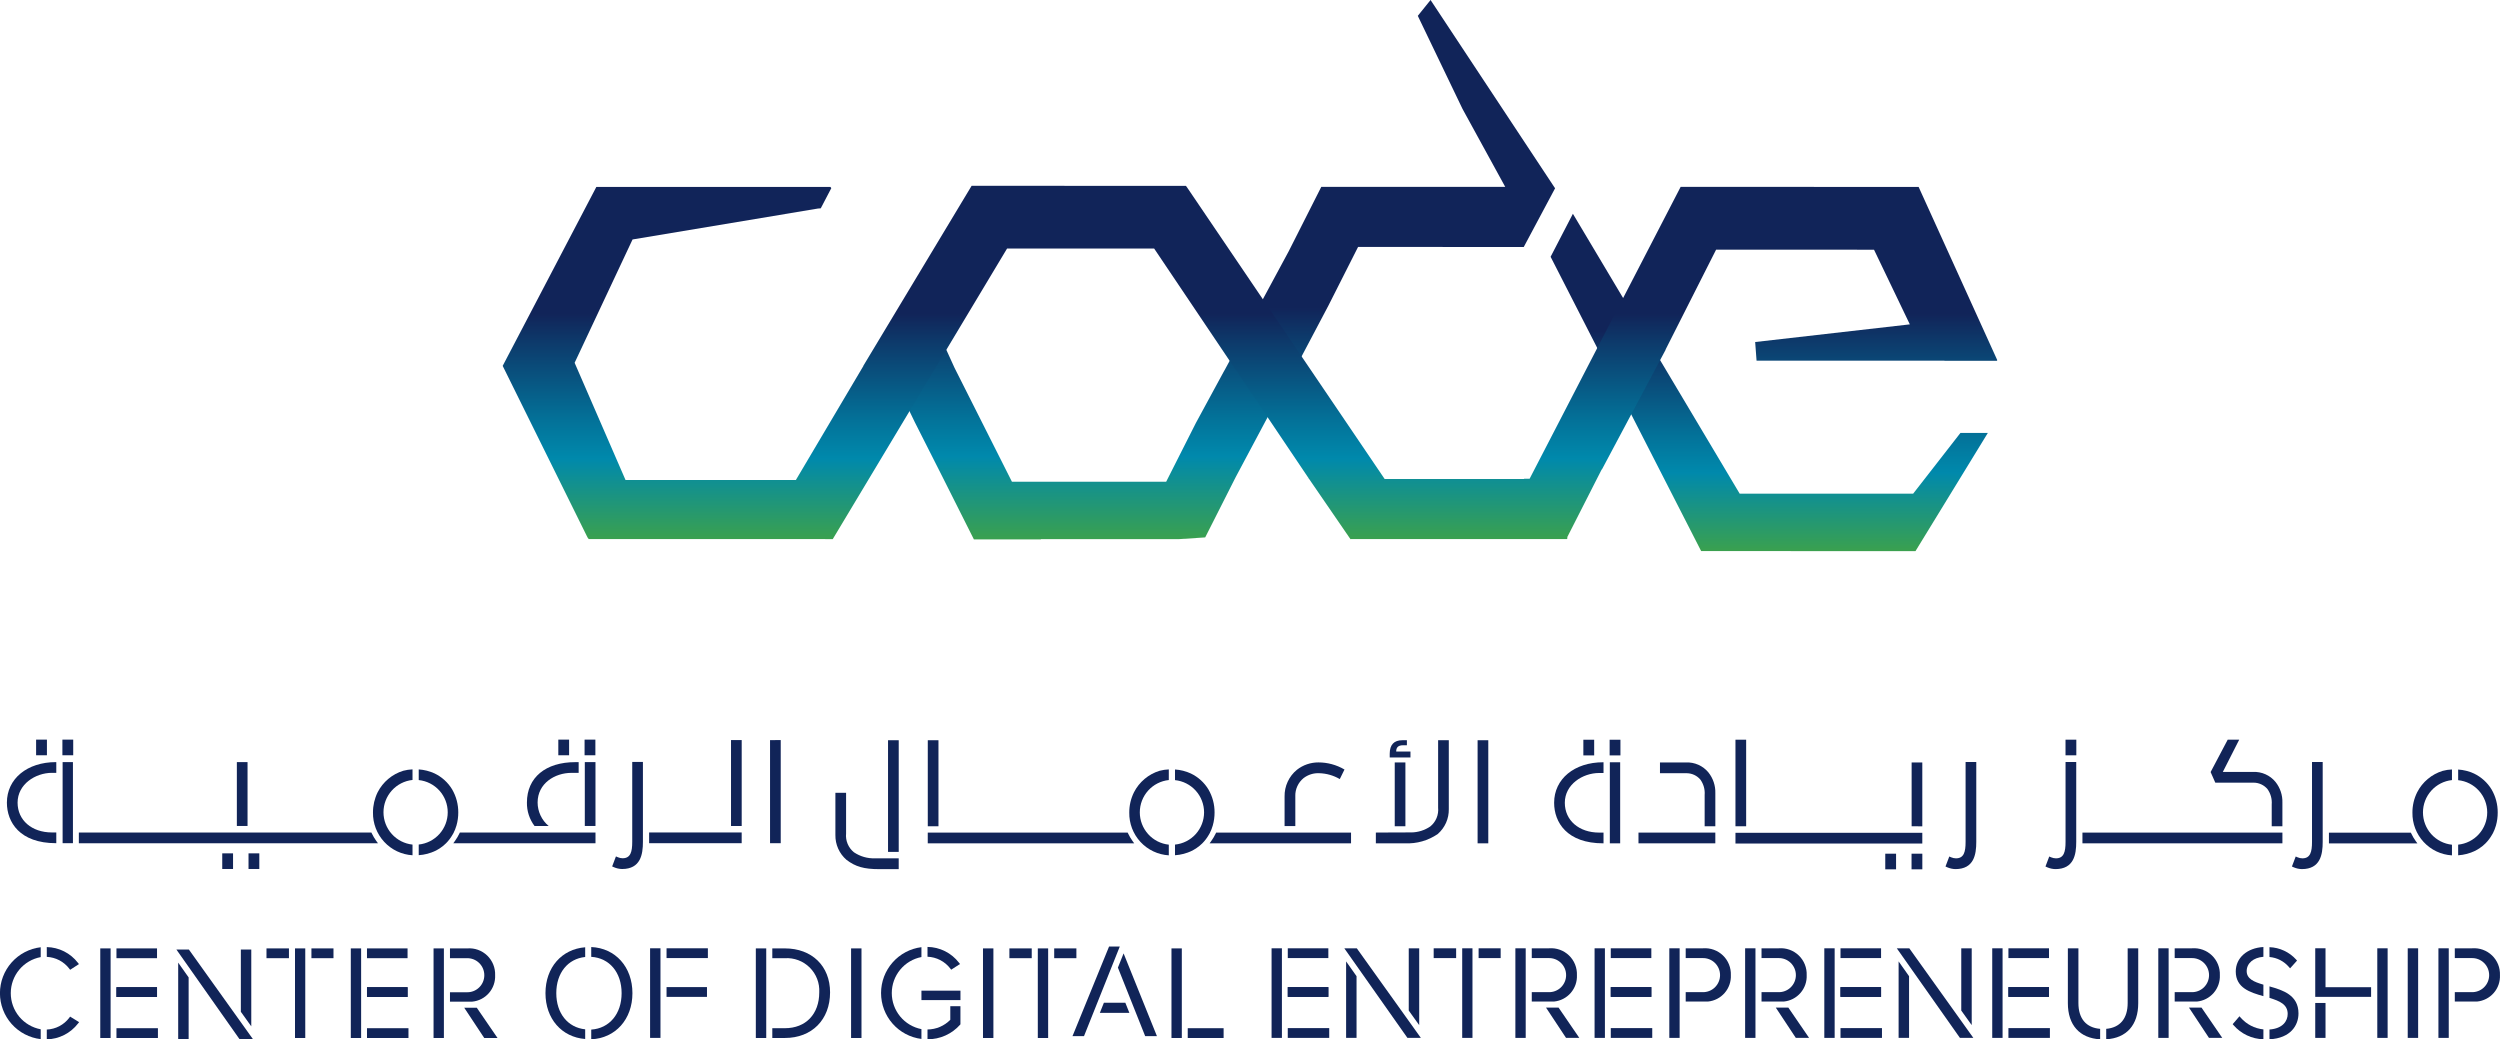 <svg width="178" height="74" viewBox="0 0 178 74" fill="none" xmlns="http://www.w3.org/2000/svg">
<g clip-path="url(#clip0_3251_16876)">
<path d="M110.658 13.31C110.649 13.298 110.671 13.31 110.658 13.31L101.856 0L100.947 1.128L104.134 7.76L107.173 13.307L94.075 13.305L94.014 13.426L91.753 17.897L87.236 26.275L87.131 26.46L85.146 30.117L83.032 34.298H81.076H72.049L67.96 26.185L65.926 21.714L65.164 20.402L62.624 24.868L65.13 30.051L67.089 33.924L69.341 38.404H74.116L74.107 38.386L83.916 38.388L85.81 38.263L87.974 33.985L92.418 25.642L92.422 25.852L94.58 21.764L96.694 17.583H97.052L108.487 17.585H108.492L108.462 17.568C108.47 17.577 108.48 17.583 108.492 17.585L110.723 13.404L110.658 13.31Z" fill="url(#paint0_linear_3251_16876)"/>
<path d="M136.215 35.151H123.867L111.99 15.22L110.403 18.283L121.122 39.237L136.382 39.24L141.533 30.826H139.582L136.215 35.151Z" fill="url(#paint1_linear_3251_16876)"/>
<path d="M136.606 13.309L119.662 13.305L108.909 34.085H108.506L108.521 34.106H98.588L84.525 13.351L84.438 13.233L69.179 13.23L61.466 26.051L61.472 26.059L56.665 34.178H44.538L40.913 25.831L45.038 17.05L58.237 14.848L58.438 14.832L59.189 13.395L59.128 13.312L42.46 13.309L35.791 26.051L41.83 38.263L41.917 38.382H49.82L59.293 38.384L71.703 17.696L82.177 17.698L93.204 34.095L92.892 34.102H93.209L96.159 38.398L96.169 38.38L111.566 38.383L111.609 38.297L111.581 38.259L114.045 33.416L114.055 33.429L118.596 24.897H118.585L120.283 21.539L122.186 17.777H122.824L133.43 17.779L135.98 23.095L124.968 24.352L125.067 25.679H125.086H125.169L138.443 25.681L138.45 25.691H142.18L142.205 25.642L136.606 13.309Z" fill="url(#paint2_linear_3251_16876)"/>
<path d="M5.193 54.262H4.458V60.035H5.193V54.262Z" fill="#112458"/>
<path d="M5.213 52.661H4.443V53.775H5.213V52.661Z" fill="#112458"/>
<path d="M0.491 57.148C0.491 58.544 1.409 60.035 3.988 60.035H4.008V59.271H3.699C2.258 59.271 1.252 58.398 1.252 57.148C1.252 55.838 2.522 55.026 3.699 55.026H4.008V54.262H3.988C1.93 54.262 0.491 55.449 0.491 57.148Z" fill="#112458"/>
<path d="M3.341 52.661H2.571V53.775H3.341V52.661Z" fill="#112458"/>
<path d="M52.048 58.809H52.809V52.694H52.048V58.809ZM46.218 60.036H52.808V59.273H46.218V60.036ZM54.827 52.696V60.036H55.588V52.694L54.827 52.696Z" fill="#112458"/>
<path d="M26.79 59.874C26.668 59.704 26.562 59.524 26.471 59.336L26.443 59.276H5.614V60.04H26.911L26.79 59.874Z" fill="#112458"/>
<path d="M26.89 56.406C26.669 56.854 26.554 57.347 26.556 57.847C26.543 58.621 26.828 59.37 27.353 59.938C27.877 60.506 28.601 60.849 29.371 60.895V60.135C28.804 60.075 28.279 59.807 27.897 59.382C27.515 58.957 27.304 58.406 27.304 57.834C27.304 57.262 27.515 56.711 27.897 56.286C28.279 55.861 28.804 55.593 29.371 55.533V54.779C29.149 54.788 28.928 54.821 28.713 54.878C28.323 54.997 27.96 55.194 27.647 55.457C27.334 55.719 27.077 56.042 26.89 56.406Z" fill="#112458"/>
<path d="M32.741 59.276L32.713 59.336C32.623 59.524 32.517 59.704 32.395 59.874L32.275 60.039H42.399V59.276H32.741Z" fill="#112458"/>
<path d="M32.304 59.276C32.337 59.212 32.368 59.144 32.398 59.074C32.408 59.048 32.418 59.021 32.426 58.994L32.44 58.953C32.462 58.894 32.481 58.834 32.502 58.772C32.587 58.471 32.63 58.161 32.629 57.849C32.633 57.271 32.482 56.702 32.191 56.203C31.893 55.71 31.458 55.315 30.939 55.067C30.584 54.904 30.202 54.808 29.813 54.782V55.541C30.379 55.599 30.904 55.866 31.286 56.29C31.667 56.714 31.878 57.265 31.878 57.836C31.878 58.407 31.667 58.957 31.286 59.381C30.904 59.805 30.379 60.072 29.813 60.131V60.889C30.233 60.862 30.644 60.753 31.022 60.569L31.048 60.557C31.063 60.549 31.079 60.539 31.094 60.53L31.152 60.497C31.205 60.467 31.26 60.436 31.312 60.402L31.361 60.366C31.426 60.322 31.489 60.276 31.551 60.227C31.592 60.193 31.633 60.157 31.685 60.106L31.71 60.083C31.727 60.068 31.743 60.054 31.759 60.039C31.939 59.858 32.094 59.654 32.22 59.433L32.31 59.276L32.304 59.276Z" fill="#112458"/>
<path d="M40.52 52.661H39.752V53.775H40.52V52.661Z" fill="#112458"/>
<path d="M17.625 54.262H16.864V58.809H17.625V54.262Z" fill="#112458"/>
<path d="M42.391 52.661H41.622V53.775H42.391V52.661Z" fill="#112458"/>
<path d="M42.398 54.262H41.638V58.809H42.398V54.262Z" fill="#112458"/>
<path d="M18.463 60.759H17.695V61.872H18.463V60.759Z" fill="#112458"/>
<path d="M16.593 60.759H15.824V61.872H16.593V60.759Z" fill="#112458"/>
<path d="M37.517 57.139C37.506 57.74 37.696 58.328 38.057 58.809H39.062C38.818 58.605 38.622 58.349 38.486 58.061C38.351 57.772 38.279 57.458 38.278 57.139C38.278 55.767 39.517 55.028 40.685 55.028H41.2V54.264H40.973C38.841 54.262 37.517 55.365 37.517 57.139Z" fill="#112458"/>
<path d="M44.289 61.874C45.608 61.874 45.776 60.842 45.776 59.943V54.248H45.015V59.943C45.015 60.642 44.899 61.108 44.33 61.108C44.215 61.106 44.102 61.083 43.997 61.037L43.855 60.977L43.585 61.689L43.715 61.747C43.896 61.826 44.091 61.869 44.289 61.874Z" fill="#112458"/>
<path d="M176.148 55.075C175.793 54.912 175.411 54.816 175.021 54.791V55.549C175.589 55.607 176.114 55.873 176.496 56.297C176.879 56.721 177.09 57.273 177.09 57.844C177.09 58.416 176.879 58.967 176.496 59.391C176.114 59.815 175.589 60.081 175.021 60.139V60.897C175.44 60.87 175.851 60.762 176.228 60.578L176.254 60.566C176.273 60.556 176.292 60.546 176.309 60.535L176.337 60.519C176.399 60.484 176.461 60.449 176.521 60.41C176.532 60.403 176.543 60.394 176.57 60.374C176.634 60.33 176.698 60.284 176.759 60.234C176.806 60.196 176.85 60.155 176.911 60.099C176.931 60.082 176.952 60.065 176.968 60.047C177.147 59.867 177.302 59.663 177.428 59.441L177.518 59.285H177.513C177.546 59.22 177.577 59.152 177.606 59.082C177.617 59.056 177.626 59.03 177.635 59.003L177.649 58.962C177.671 58.902 177.69 58.842 177.711 58.779C177.796 58.478 177.838 58.168 177.837 57.856C177.842 57.278 177.691 56.709 177.401 56.21C177.102 55.718 176.667 55.324 176.148 55.075Z" fill="#112458"/>
<path d="M172.1 56.415C171.877 56.863 171.762 57.356 171.765 57.856C171.751 58.63 172.037 59.379 172.561 59.947C173.086 60.515 173.809 60.858 174.58 60.903V60.144C174.013 60.084 173.488 59.815 173.107 59.391C172.726 58.966 172.515 58.415 172.515 57.843C172.515 57.272 172.726 56.72 173.107 56.296C173.488 55.871 174.013 55.602 174.58 55.542V54.786C174.358 54.794 174.137 54.827 173.922 54.885C173.531 55.004 173.168 55.201 172.855 55.464C172.542 55.727 172.285 56.05 172.1 56.415Z" fill="#112458"/>
<path d="M171.681 59.344L171.653 59.285H165.82V60.05H172.119L171.999 59.884C171.877 59.714 171.771 59.533 171.681 59.344Z" fill="#112458"/>
<path d="M163.889 61.88C165.208 61.88 165.376 60.848 165.376 59.949V54.254H164.615V59.949C164.615 60.649 164.498 61.114 163.93 61.114C163.815 61.112 163.702 61.089 163.597 61.044L163.455 60.983L163.185 61.695L163.314 61.753C163.496 61.832 163.691 61.875 163.889 61.88Z" fill="#112458"/>
<path d="M148.27 60.045V59.281H162.508V60.045H148.27Z" fill="#112458"/>
<path d="M146.341 61.88C147.66 61.88 147.828 60.848 147.828 59.949V54.254H147.067V59.949C147.067 60.649 146.95 61.114 146.382 61.114C146.267 61.112 146.154 61.089 146.048 61.044L145.906 60.983L145.637 61.695L145.766 61.753C145.948 61.832 146.143 61.876 146.341 61.88Z" fill="#112458"/>
<path d="M147.834 52.665H147.065V53.778H147.834V52.665Z" fill="#112458"/>
<path d="M160.474 55.726C160.657 55.728 160.838 55.77 161.005 55.848C161.171 55.925 161.319 56.038 161.439 56.177C161.669 56.495 161.778 56.884 161.746 57.276V58.83H162.507V57.151C162.524 56.616 162.35 56.093 162.017 55.675C161.824 55.438 161.578 55.251 161.299 55.127C161.021 55.003 160.717 54.946 160.413 54.961H158.265L159.433 52.663H158.614L157.4 54.962L157.398 54.967V54.973L157.728 55.722L157.733 55.728L160.474 55.726Z" fill="#112458"/>
<path d="M98.948 53.667C98.948 53.022 99.258 52.704 99.845 52.704H100.171V53.062H99.901C99.536 53.062 99.409 53.228 99.409 53.508H100.425V53.93H98.948V53.667Z" fill="#112458"/>
<path d="M105.966 52.704H105.205V60.045H105.966V52.704Z" fill="#112458"/>
<path d="M84.787 55.072C84.432 54.909 84.05 54.812 83.66 54.787V55.545C84.228 55.603 84.753 55.87 85.136 56.294C85.518 56.718 85.73 57.269 85.73 57.84C85.73 58.412 85.518 58.963 85.136 59.387C84.753 59.811 84.228 60.078 83.66 60.135V60.893C84.08 60.867 84.49 60.759 84.868 60.575L84.894 60.563C84.913 60.553 84.931 60.542 84.948 60.531L84.976 60.515C85.038 60.48 85.1 60.446 85.16 60.406C85.171 60.399 85.182 60.39 85.209 60.37C85.274 60.326 85.337 60.28 85.398 60.231C85.445 60.193 85.489 60.152 85.549 60.096C85.569 60.078 85.591 60.061 85.607 60.043C85.787 59.863 85.941 59.659 86.067 59.438L86.157 59.281H86.152C86.185 59.217 86.216 59.149 86.245 59.079C86.255 59.052 86.265 59.026 86.274 58.999L86.288 58.958C86.31 58.898 86.329 58.838 86.35 58.775C86.435 58.475 86.477 58.164 86.477 57.852C86.481 57.274 86.33 56.705 86.039 56.206C85.741 55.714 85.306 55.32 84.787 55.072Z" fill="#112458"/>
<path d="M80.739 56.411C80.516 56.859 80.401 57.352 80.404 57.853C80.39 58.626 80.676 59.376 81.2 59.944C81.725 60.511 82.448 60.854 83.219 60.9V60.14C82.652 60.08 82.127 59.812 81.746 59.387C81.365 58.962 81.154 58.411 81.154 57.84C81.154 57.268 81.365 56.717 81.746 56.292C82.127 55.867 82.652 55.599 83.219 55.539V54.782C82.996 54.79 82.774 54.824 82.558 54.881C82.168 55.001 81.806 55.198 81.493 55.461C81.181 55.724 80.924 56.047 80.739 56.411Z" fill="#112458"/>
<path d="M80.319 59.341L80.291 59.281H66.056V60.046H80.756L80.636 59.88C80.515 59.71 80.408 59.529 80.319 59.341Z" fill="#112458"/>
<path d="M86.123 60.045L86.243 59.879C86.364 59.709 86.471 59.529 86.561 59.341L86.589 59.282H96.194V60.045H86.123Z" fill="#112458"/>
<path d="M63.989 52.704H63.228V60.655H63.989V52.704Z" fill="#112458"/>
<path d="M60.801 60.683C60.604 60.524 60.45 60.319 60.352 60.085C60.254 59.852 60.216 59.597 60.241 59.345V56.448H59.48V59.449C59.474 59.784 59.541 60.117 59.678 60.423C59.814 60.729 60.016 61.002 60.27 61.22C60.907 61.708 61.516 61.883 62.596 61.883H63.988V61.113H62.307C61.772 61.133 61.245 60.982 60.801 60.683Z" fill="#112458"/>
<path d="M66.819 52.704H66.058V58.83H66.819V52.704Z" fill="#112458"/>
<path d="M92.226 56.677C92.22 56.434 92.27 56.193 92.372 55.973C92.473 55.752 92.624 55.558 92.811 55.404C93.133 55.156 93.532 55.031 93.938 55.053C94.444 55.068 94.938 55.208 95.376 55.461L95.393 55.47L95.72 54.805L95.728 54.789L95.712 54.781C95.153 54.455 94.519 54.284 93.874 54.284C93.319 54.281 92.779 54.465 92.342 54.808C92.06 55.038 91.835 55.329 91.683 55.659C91.53 55.989 91.455 56.349 91.462 56.713V58.817H92.227V56.713C92.227 56.702 92.226 56.689 92.226 56.677Z" fill="#112458"/>
<path d="M102.366 59.383C102.619 59.163 102.821 58.89 102.958 58.583C103.094 58.276 103.161 57.943 103.155 57.607V52.704H102.394V57.503C102.419 57.755 102.381 58.01 102.284 58.244C102.187 58.478 102.033 58.684 101.836 58.844C101.44 59.114 100.973 59.261 100.494 59.269H100.154L99.178 59.272L97.961 59.279V60.044H100.042C100.868 60.083 101.684 59.851 102.366 59.383Z" fill="#112458"/>
<path d="M100.065 54.286H99.305V58.829H100.065V54.286Z" fill="#112458"/>
<path d="M139.224 61.88C140.543 61.88 140.711 60.848 140.711 59.949V54.254H139.95V59.949C139.95 60.649 139.833 61.114 139.264 61.114C139.15 61.112 139.037 61.089 138.931 61.044L138.789 60.983L138.519 61.695L138.649 61.753C138.831 61.832 139.026 61.875 139.224 61.88Z" fill="#112458"/>
<path d="M123.565 60.059V59.295H136.868V60.059H123.565ZM136.108 58.832V54.286H136.868V58.833L136.108 58.832Z" fill="#112458"/>
<path d="M124.326 52.667H123.565V58.83H124.326V52.667Z" fill="#112458"/>
<path d="M114.62 60.045V54.272H115.356V60.045H114.62ZM114.151 60.045C111.572 60.045 110.654 58.555 110.654 57.158C110.654 55.461 112.093 54.273 114.151 54.273H114.171V55.037H113.862C112.686 55.037 111.415 55.848 111.415 57.158C111.415 58.408 112.421 59.281 113.862 59.281H114.171V60.045H114.151ZM114.606 53.785V52.671H115.375V53.785H114.606ZM112.735 53.785V52.671H113.505V53.785H112.735Z" fill="#112458"/>
<path d="M116.66 60.045V59.281H122.131V60.045H116.66Z" fill="#112458"/>
<path d="M120.099 55.053C120.282 55.055 120.463 55.096 120.63 55.174C120.796 55.252 120.944 55.364 121.064 55.504C121.294 55.821 121.403 56.211 121.371 56.602V58.83H122.132V56.477C122.149 55.942 121.975 55.418 121.642 55C121.449 54.764 121.203 54.577 120.924 54.453C120.646 54.329 120.342 54.272 120.038 54.287H118.19V55.053L120.099 55.053Z" fill="#112458"/>
<path d="M135 60.783H134.231V61.896H135V60.783Z" fill="#112458"/>
<path d="M136.87 60.783H136.102V61.896H136.87V60.783Z" fill="#112458"/>
<path d="M4.991 72.382L4.932 72.464C4.744 72.714 4.502 72.919 4.226 73.064C3.949 73.209 3.643 73.291 3.331 73.304V74.002C3.762 73.992 4.186 73.885 4.571 73.69C4.955 73.495 5.292 73.216 5.555 72.874L5.634 72.778L4.991 72.382Z" fill="#112458"/>
<path d="M3.331 68.129C3.643 68.144 3.947 68.227 4.224 68.371C4.501 68.516 4.742 68.72 4.932 68.968L4.993 69.05L5.621 68.643L5.547 68.55C5.284 68.21 4.949 67.933 4.565 67.739C4.182 67.546 3.76 67.441 3.331 67.432V68.129Z" fill="#112458"/>
<path d="M2.899 73.285C2.3 73.174 1.759 72.856 1.369 72.387C0.98 71.917 0.767 71.326 0.767 70.715C0.767 70.105 0.98 69.513 1.369 69.044C1.759 68.575 2.3 68.257 2.899 68.145V67.444C2.099 67.538 1.362 67.924 0.827 68.526C0.292 69.13 -0.004 69.909 -0.004 70.716C-0.004 71.523 0.292 72.302 0.827 72.905C1.362 73.508 2.099 73.893 2.899 73.987V73.285Z" fill="#112458"/>
<path d="M17.891 73.076V67.605H17.148V72.039L17.891 73.076Z" fill="#112458"/>
<path d="M13.447 67.605H12.558L17.052 73.986H18.009L13.447 67.605Z" fill="#112458"/>
<path d="M12.687 68.539V73.986H13.431V69.592L12.687 68.539Z" fill="#112458"/>
<path d="M31.605 67.526H30.869V73.905H31.605V67.526Z" fill="#112458"/>
<path d="M32.038 68.223H33.228C33.39 68.217 33.553 68.244 33.705 68.302C33.857 68.36 33.995 68.448 34.113 68.562C34.23 68.675 34.323 68.811 34.387 68.961C34.45 69.111 34.483 69.272 34.483 69.436C34.483 69.599 34.45 69.76 34.387 69.91C34.323 70.061 34.23 70.196 34.113 70.309C33.995 70.423 33.857 70.511 33.705 70.569C33.553 70.628 33.39 70.654 33.228 70.648H32.038V71.317H33.623C34.084 71.273 34.51 71.053 34.813 70.703C35.116 70.353 35.274 69.899 35.253 69.436C35.263 69.176 35.218 68.917 35.121 68.676C35.024 68.434 34.877 68.216 34.69 68.036C34.504 67.856 34.281 67.717 34.036 67.629C33.792 67.541 33.532 67.506 33.273 67.526H32.038V68.223Z" fill="#112458"/>
<path d="M33.948 71.751H33.053L34.478 73.906H35.424L33.948 71.751Z" fill="#112458"/>
<path d="M20.573 67.526H18.974V68.223H20.573V67.526Z" fill="#112458"/>
<path d="M23.744 67.526H22.174V68.223H23.744V67.526Z" fill="#112458"/>
<path d="M21.735 67.526H21.004V73.905H21.735V67.526Z" fill="#112458"/>
<path d="M29.019 70.288H26.13V70.985H29.019V70.288Z" fill="#112458"/>
<path d="M29.083 73.208H26.13V73.905H29.083V73.208Z" fill="#112458"/>
<path d="M25.712 67.526H24.977V73.905H25.712V67.526Z" fill="#112458"/>
<path d="M29.018 70.288H26.129V70.985H29.018V70.288Z" fill="#112458"/>
<path d="M29.018 67.526H26.129V68.223H29.018V67.526Z" fill="#112458"/>
<path d="M11.18 70.288H8.292V70.985H11.18V70.288Z" fill="#112458"/>
<path d="M11.244 73.208H8.292V73.905H11.244V73.208Z" fill="#112458"/>
<path d="M7.875 67.526H7.139V73.905H7.875V67.526Z" fill="#112458"/>
<path d="M11.18 70.288H8.292V70.985H11.18V70.288Z" fill="#112458"/>
<path d="M11.18 67.526H8.292V68.223H11.18V67.526Z" fill="#112458"/>
<path d="M41.665 73.288C40.43 73.159 39.608 72.154 39.608 70.713C39.608 69.272 40.43 68.266 41.665 68.137V67.446C39.995 67.576 38.838 68.887 38.838 70.712C38.838 72.536 39.995 73.847 41.665 73.977V73.288Z" fill="#112458"/>
<path d="M42.096 67.429V68.127C43.39 68.204 44.259 69.237 44.259 70.713C44.259 72.189 43.391 73.222 42.096 73.307V73.997C43.822 73.921 45.029 72.574 45.029 70.713C45.029 68.851 43.822 67.505 42.096 67.429Z" fill="#112458"/>
<path d="M50.401 67.518H47.458V68.215H50.401V67.518Z" fill="#112458"/>
<path d="M47.026 67.518H46.286V73.898H47.026V67.518Z" fill="#112458"/>
<path d="M50.337 70.281H47.458V70.978H50.337V70.281Z" fill="#112458"/>
<path d="M54.556 67.526H53.815V73.905H54.556V67.526Z" fill="#112458"/>
<path d="M55.886 67.526H54.988V68.223H55.886C56.211 68.203 56.536 68.252 56.841 68.367C57.145 68.481 57.422 68.66 57.653 68.889C57.884 69.119 58.064 69.395 58.181 69.7C58.298 70.004 58.349 70.33 58.331 70.656C58.331 72.206 57.371 73.208 55.886 73.208H54.988V73.904H55.886C57.809 73.904 59.101 72.597 59.101 70.654C59.101 68.783 57.808 67.526 55.886 67.526Z" fill="#112458"/>
<path d="M61.338 67.526H60.597V73.905H61.338V67.526Z" fill="#112458"/>
<path d="M70.73 67.526H69.989V73.905H70.73V67.526Z" fill="#112458"/>
<path d="M66.038 68.119C66.354 68.131 66.663 68.213 66.944 68.358C67.225 68.503 67.471 68.709 67.663 68.961L67.724 69.043L68.352 68.637L68.278 68.543C68.013 68.199 67.674 67.92 67.286 67.725C66.898 67.531 66.472 67.426 66.038 67.42V68.119Z" fill="#112458"/>
<path d="M65.607 71.207H68.385V70.535H65.607V71.207Z" fill="#112458"/>
<path d="M67.661 71.64V72.61C67.449 72.826 67.197 72.998 66.918 73.117C66.64 73.235 66.341 73.297 66.038 73.299V73.997C66.476 73.999 66.909 73.908 67.308 73.73C67.708 73.551 68.066 73.289 68.357 72.962L68.383 72.931V71.641L67.661 71.64Z" fill="#112458"/>
<path d="M65.606 73.274C65.012 73.158 64.476 72.839 64.091 72.371C63.706 71.902 63.495 71.314 63.495 70.708C63.495 70.101 63.706 69.513 64.091 69.045C64.476 68.576 65.012 68.257 65.606 68.141V67.438C64.812 67.538 64.082 67.925 63.553 68.527C63.023 69.129 62.731 69.903 62.731 70.705C62.731 71.508 63.023 72.282 63.553 72.884C64.082 73.486 64.812 73.873 65.606 73.973V73.274Z" fill="#112458"/>
<path d="M80 67.881L79.595 68.895L81.536 73.771H82.373L80 67.881Z" fill="#112458"/>
<path d="M80.123 71.393H78.598L78.309 72.118H80.412L80.123 71.393Z" fill="#112458"/>
<path d="M79.729 67.392H78.966L76.423 73.623L76.361 73.772H77.181L79.729 67.392Z" fill="#112458"/>
<path d="M74.628 67.526H73.892V73.905H74.628V67.526Z" fill="#112458"/>
<path d="M76.639 67.526H75.059V68.223H76.639V67.526Z" fill="#112458"/>
<path d="M73.459 67.526H71.869V68.223H73.459V67.526Z" fill="#112458"/>
<path d="M87.121 73.208H84.567V73.905H87.121V73.208Z" fill="#112458"/>
<path d="M84.145 67.526H83.409V73.905H84.145V67.526Z" fill="#112458"/>
<path d="M119.59 67.519H118.855V73.898H119.59V67.519Z" fill="#112458"/>
<path d="M120.022 68.216H121.212C121.375 68.21 121.537 68.237 121.689 68.295C121.841 68.353 121.98 68.442 122.097 68.555C122.214 68.668 122.307 68.804 122.371 68.954C122.435 69.104 122.468 69.266 122.468 69.429C122.468 69.592 122.435 69.753 122.371 69.903C122.307 70.054 122.214 70.189 122.097 70.303C121.98 70.416 121.841 70.504 121.689 70.562C121.537 70.621 121.375 70.647 121.212 70.641H120.022V71.31H121.607C122.067 71.266 122.493 71.046 122.797 70.696C123.1 70.346 123.258 69.892 123.237 69.429C123.247 69.169 123.202 68.91 123.105 68.669C123.008 68.427 122.862 68.209 122.675 68.029C122.488 67.849 122.265 67.71 122.02 67.622C121.776 67.534 121.516 67.499 121.257 67.519H120.022V68.216Z" fill="#112458"/>
<path d="M174.351 67.519H173.616V73.898H174.351V67.519Z" fill="#112458"/>
<path d="M174.782 68.216H175.972C176.135 68.21 176.297 68.237 176.449 68.295C176.601 68.353 176.74 68.442 176.857 68.555C176.975 68.668 177.068 68.804 177.132 68.954C177.195 69.104 177.228 69.266 177.228 69.429C177.228 69.592 177.195 69.753 177.132 69.903C177.068 70.054 176.975 70.189 176.857 70.303C176.74 70.416 176.601 70.504 176.449 70.562C176.297 70.621 176.135 70.647 175.972 70.641H174.782V71.31H176.367C176.828 71.266 177.254 71.046 177.557 70.696C177.861 70.346 178.018 69.892 177.997 69.429C178.007 69.169 177.963 68.91 177.866 68.669C177.769 68.427 177.622 68.209 177.435 68.029C177.248 67.849 177.025 67.71 176.781 67.622C176.537 67.534 176.277 67.499 176.018 67.519H174.782V68.216Z" fill="#112458"/>
<path d="M124.989 67.519H124.253V73.898H124.989V67.519Z" fill="#112458"/>
<path d="M125.421 68.216H126.611C126.774 68.21 126.936 68.237 127.088 68.295C127.24 68.353 127.379 68.442 127.496 68.555C127.613 68.668 127.706 68.804 127.77 68.954C127.834 69.104 127.867 69.266 127.867 69.429C127.867 69.592 127.834 69.753 127.77 69.903C127.706 70.054 127.613 70.189 127.496 70.302C127.379 70.416 127.24 70.504 127.088 70.562C126.936 70.621 126.774 70.647 126.611 70.641H125.421V71.31H127.006C127.466 71.266 127.892 71.046 128.196 70.696C128.499 70.346 128.657 69.892 128.636 69.429C128.646 69.169 128.601 68.91 128.504 68.669C128.407 68.427 128.26 68.21 128.073 68.029C127.886 67.849 127.664 67.71 127.419 67.622C127.175 67.534 126.915 67.499 126.656 67.519H125.421V68.216Z" fill="#112458"/>
<path d="M127.331 71.742H126.437L127.862 73.898H128.808L127.331 71.742Z" fill="#112458"/>
<path d="M101.047 72.989V67.519H100.303V71.952L101.047 72.989Z" fill="#112458"/>
<path d="M96.604 67.519H95.715L100.209 73.898H101.166L96.604 67.519Z" fill="#112458"/>
<path d="M95.843 68.452V73.898H96.586V69.505L95.843 68.452Z" fill="#112458"/>
<path d="M140.386 72.989V67.519H139.642V71.952L140.386 72.989Z" fill="#112458"/>
<path d="M135.942 67.519H135.052L139.547 73.898H140.503L135.942 67.519Z" fill="#112458"/>
<path d="M135.181 68.452V73.898H135.925V69.505L135.181 68.452Z" fill="#112458"/>
<path d="M108.63 67.519H107.895V73.899H108.63V67.519Z" fill="#112458"/>
<path d="M109.062 68.216H110.252C110.414 68.21 110.577 68.237 110.729 68.295C110.881 68.353 111.02 68.442 111.137 68.555C111.254 68.668 111.347 68.804 111.411 68.954C111.475 69.104 111.507 69.266 111.507 69.429C111.507 69.592 111.475 69.753 111.411 69.903C111.347 70.054 111.254 70.189 111.137 70.303C111.02 70.416 110.881 70.504 110.729 70.562C110.577 70.621 110.414 70.647 110.252 70.641H109.062V71.31H110.647C111.107 71.266 111.533 71.046 111.837 70.696C112.14 70.346 112.298 69.892 112.277 69.429C112.287 69.169 112.242 68.91 112.145 68.669C112.048 68.427 111.901 68.209 111.714 68.029C111.527 67.849 111.304 67.71 111.06 67.622C110.816 67.534 110.556 67.499 110.297 67.519H109.062V68.216Z" fill="#112458"/>
<path d="M110.971 71.742H110.077L111.502 73.898H112.447L110.971 71.742Z" fill="#112458"/>
<path d="M154.406 67.519H153.671V73.898H154.406V67.519Z" fill="#112458"/>
<path d="M154.838 68.216H156.029C156.191 68.21 156.354 68.237 156.506 68.295C156.658 68.353 156.796 68.442 156.914 68.555C157.031 68.668 157.124 68.804 157.188 68.954C157.251 69.104 157.284 69.266 157.284 69.429C157.284 69.592 157.251 69.753 157.188 69.903C157.124 70.054 157.031 70.189 156.914 70.303C156.796 70.416 156.658 70.504 156.506 70.562C156.354 70.621 156.191 70.647 156.029 70.641H154.838V71.31H156.423C156.884 71.266 157.31 71.046 157.613 70.696C157.917 70.346 158.074 69.892 158.054 69.429C158.064 69.169 158.019 68.91 157.922 68.669C157.825 68.427 157.678 68.209 157.491 68.029C157.304 67.849 157.081 67.71 156.837 67.622C156.593 67.534 156.333 67.499 156.074 67.519H154.838V68.216Z" fill="#112458"/>
<path d="M156.749 71.742H155.855L157.279 73.898H158.226L156.749 71.742Z" fill="#112458"/>
<path d="M103.677 67.519H102.078V68.216H103.677V67.519Z" fill="#112458"/>
<path d="M106.847 67.519H105.277V68.216H106.847V67.519Z" fill="#112458"/>
<path d="M104.84 67.519H104.109V73.898H104.84V67.519Z" fill="#112458"/>
<path d="M117.576 70.282H114.688V70.978H117.576V70.282Z" fill="#112458"/>
<path d="M117.64 73.201H114.688V73.898H117.64V73.201Z" fill="#112458"/>
<path d="M114.27 67.519H113.534V73.898H114.27V67.519Z" fill="#112458"/>
<path d="M117.575 70.282H114.687V70.978H117.575V70.282Z" fill="#112458"/>
<path d="M117.575 67.519H114.687V68.215H117.575V67.519Z" fill="#112458"/>
<path d="M133.932 70.282H131.044V70.978H133.932V70.282Z" fill="#112458"/>
<path d="M133.996 73.201H131.044V73.898H133.996V73.201Z" fill="#112458"/>
<path d="M130.627 67.519H129.891V73.898H130.627V67.519Z" fill="#112458"/>
<path d="M133.932 70.282H131.044V70.978H133.932V70.282Z" fill="#112458"/>
<path d="M133.932 67.519H131.044V68.215H133.932V67.519Z" fill="#112458"/>
<path d="M145.889 70.282H143V70.978H145.889V70.282Z" fill="#112458"/>
<path d="M145.953 73.201H143V73.898H145.953V73.201Z" fill="#112458"/>
<path d="M142.583 67.519H141.847V73.898H142.583V67.519Z" fill="#112458"/>
<path d="M145.889 70.282H143V70.978H145.889V70.282Z" fill="#112458"/>
<path d="M145.889 67.519H143V68.215H145.889V67.519Z" fill="#112458"/>
<path d="M94.578 70.282H91.689V70.978H94.578V70.282Z" fill="#112458"/>
<path d="M94.641 73.201H91.689V73.898H94.641V73.201Z" fill="#112458"/>
<path d="M91.272 67.519H90.536V73.898H91.272V67.519Z" fill="#112458"/>
<path d="M94.578 70.282H91.69V70.978H94.578V70.282Z" fill="#112458"/>
<path d="M94.578 67.519H91.69V68.215H94.578V67.519Z" fill="#112458"/>
<path d="M172.171 67.519H171.43V73.898H172.171V67.519Z" fill="#112458"/>
<path d="M149.53 73.254C148.534 73.171 147.983 72.527 147.983 71.415V67.519H147.232V71.425C147.232 72.986 148.071 73.916 149.53 73.999V73.254Z" fill="#112458"/>
<path d="M151.49 67.519V71.415C151.49 72.523 150.946 73.168 149.962 73.253V73.998C151.41 73.911 152.242 72.983 152.242 71.425V67.519H151.49Z" fill="#112458"/>
<path d="M161.154 70.926V70.108C160.472 69.909 159.964 69.692 159.964 69.142C159.964 68.582 160.449 68.177 161.154 68.124V67.427C159.992 67.495 159.186 68.197 159.186 69.17C159.186 70.344 160.215 70.662 161.154 70.926Z" fill="#112458"/>
<path d="M161.587 68.139C162.125 68.185 162.623 68.441 162.973 68.852L163.053 68.946L163.549 68.395L163.486 68.322C163.244 68.055 162.951 67.84 162.625 67.688C162.299 67.536 161.945 67.451 161.586 67.439L161.587 68.139Z" fill="#112458"/>
<path d="M161.155 73.293C160.528 73.23 159.948 72.929 159.534 72.453L159.451 72.358L158.967 72.92L159.027 72.991C159.292 73.297 159.619 73.545 159.985 73.718C160.351 73.891 160.749 73.986 161.154 73.996L161.155 73.293Z" fill="#112458"/>
<path d="M161.587 70.231V71.05C162.33 71.274 162.883 71.521 162.883 72.191C162.883 72.693 162.536 73.234 161.587 73.301V73.999C163.102 73.916 163.652 73.001 163.652 72.154C163.652 70.843 162.525 70.496 161.587 70.231Z" fill="#112458"/>
<path d="M168.822 70.978V70.29H165.577V67.517H164.845V70.977L168.822 70.978Z" fill="#112458"/>
<path d="M165.577 71.411H164.845V73.898H165.577V71.411Z" fill="#112458"/>
<path d="M169.999 67.519H169.263V73.898H169.999V67.519Z" fill="#112458"/>
</g>
<defs>
<linearGradient id="paint0_linear_3251_16876" x1="86.673" y1="40.016" x2="86.673" y2="21.045" gradientUnits="userSpaceOnUse">
<stop stop-color="#4AA735"/>
<stop offset="0.396" stop-color="#0089AC"/>
<stop offset="0.542" stop-color="#037299"/>
<stop offset="0.845" stop-color="#0D3A6B"/>
<stop offset="0.955" stop-color="#112459"/>
<stop offset="1" stop-color="#112459"/>
</linearGradient>
<linearGradient id="paint1_linear_3251_16876" x1="125.968" y1="40.778" x2="125.968" y2="22.763" gradientUnits="userSpaceOnUse">
<stop stop-color="#4AA735"/>
<stop offset="0.396" stop-color="#0089AC"/>
<stop offset="0.542" stop-color="#037299"/>
<stop offset="0.845" stop-color="#0D3A6B"/>
<stop offset="0.955" stop-color="#112459"/>
<stop offset="1" stop-color="#112459"/>
</linearGradient>
<linearGradient id="paint2_linear_3251_16876" x1="88.998" y1="39.959" x2="88.998" y2="21.51" gradientUnits="userSpaceOnUse">
<stop stop-color="#4AA735"/>
<stop offset="0.396" stop-color="#0089AC"/>
<stop offset="0.542" stop-color="#037299"/>
<stop offset="0.845" stop-color="#0D3A6B"/>
<stop offset="0.955" stop-color="#112459"/>
<stop offset="1" stop-color="#112459"/>
</linearGradient>
<clipPath id="clip0_3251_16876">
<rect width="178" height="74" fill="white"/>
</clipPath>
</defs>
</svg>
